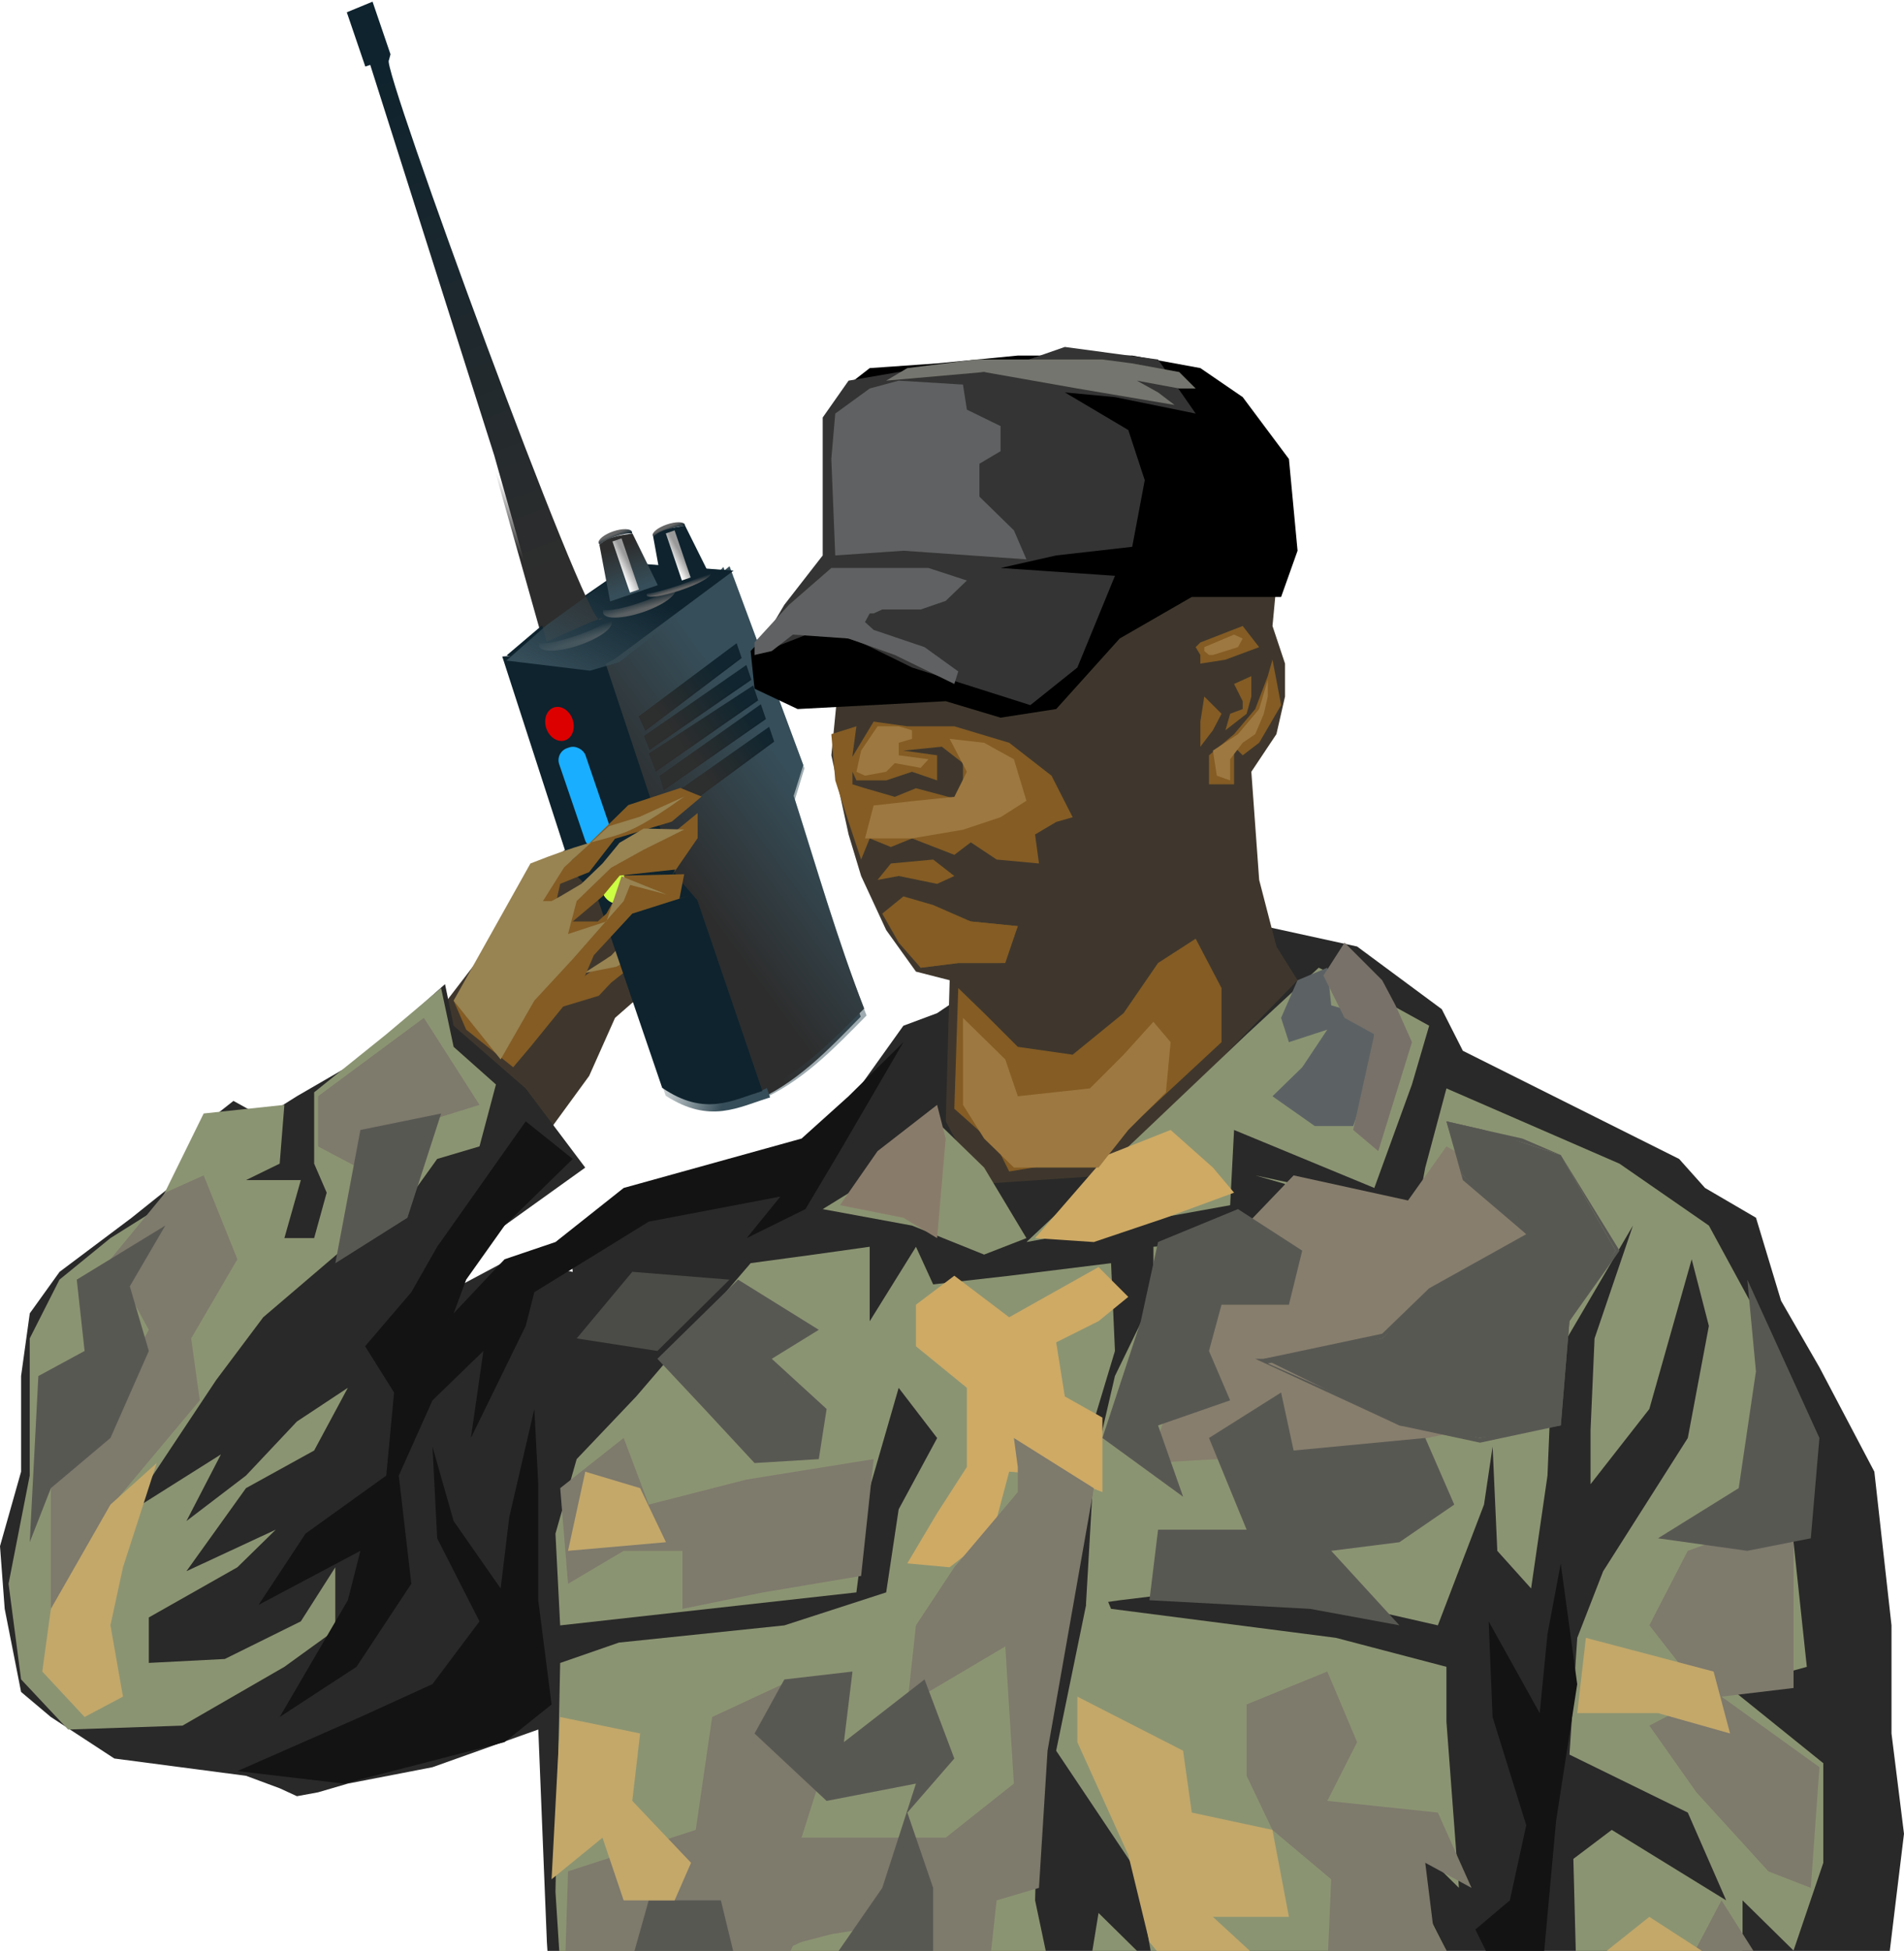 <?xml version="1.0"?>
<svg xmlns:rdf="http://www.w3.org/1999/02/22-rdf-syntax-ns#" xmlns="http://www.w3.org/2000/svg" xmlns:cc="http://creativecommons.org/ns#" xmlns:xlink="http://www.w3.org/1999/xlink" xmlns:dc="http://purl.org/dc/elements/1.1/" xmlns:svg="http://www.w3.org/2000/svg" id="svg2" viewBox="0 0 519.41 532.06" version="1.1">
  <defs id="defs4">
    <filter id="filter6100" height="1.313" width="1.14" color-interpolation-filters="sRGB" y="-.157" x="-.07">
      <feGaussianBlur id="feGaussianBlur6102" stdDeviation="0.718"/>
    </filter>
    <filter id="filter6096" height="1.335" width="1.14" color-interpolation-filters="sRGB" y="-.167" x="-.07">
      <feGaussianBlur id="feGaussianBlur6098" stdDeviation="0.718"/>
    </filter>
    <filter id="filter6092" height="1.335" width="1.139" color-interpolation-filters="sRGB" y="-.167" x="-.069">
      <feGaussianBlur id="feGaussianBlur6094" stdDeviation="0.718"/>
    </filter>
    <filter id="filter6088" height="1.341" width="1.14" color-interpolation-filters="sRGB" y="-.171" x="-.07">
      <feGaussianBlur id="feGaussianBlur6090" stdDeviation="0.718"/>
    </filter>
    <filter id="filter6084" height="1.314" width="1.144" color-interpolation-filters="sRGB" y="-.157" x="-.072">
      <feGaussianBlur id="feGaussianBlur6086" stdDeviation="0.718"/>
    </filter>
    <filter id="filter5892" color-interpolation-filters="sRGB">
      <feGaussianBlur id="feGaussianBlur5894" stdDeviation="0.844"/>
    </filter>
    <linearGradient id="linearGradient5803">
      <stop id="stop5805" stop-color="#666" offset="0"/>
      <stop id="stop5807" stop-color="#0e232e" offset="1"/>
    </linearGradient>
    <linearGradient id="linearGradient5827">
      <stop id="stop5829" stop-color="#fff" offset="0"/>
      <stop id="stop5831" stop-color="#999" offset="1"/>
    </linearGradient>
    <linearGradient id="linearGradient4348" y2="614.15" gradientUnits="userSpaceOnUse" y1="611.29" x2="367.86" x1="392.86">
      <stop id="stop5944" stop-color="#364e59" offset="0"/>
      <stop id="stop5946" stop-color="#2d2d2d" offset="1"/>
    </linearGradient>
    <linearGradient id="linearGradient4350" x1="365" gradientUnits="userSpaceOnUse" y1="632.01" gradientTransform="matrix(.911 0 0 .911 -203.98 2551.6)" x2="350.71" y2="623.08">
      <stop id="stop5932" stop-color="#364e59" offset="0"/>
      <stop id="stop5934" stop-color="#364e59" stop-opacity="0" offset="1"/>
    </linearGradient>
    <linearGradient id="linearGradient4352" x1="355" gradientUnits="userSpaceOnUse" y1="519.86" gradientTransform="matrix(.911 0 0 .911 -204.64 2551.6)" x2="359.64" y2="518.79">
      <stop id="stop5908" stop-color="#2d2d2d" offset="0"/>
      <stop id="stop5910" stop-color="#2d2d2d" stop-opacity="0" offset="1"/>
    </linearGradient>
    <linearGradient id="linearGradient4354" x1="394.81" gradientUnits="userSpaceOnUse" y1="588.97" gradientTransform="matrix(1 0 0 .911 -239.01 2551.8)" x2="367.63" y2="596.65">
      <stop id="stop5266" stop-color="#364e59" offset="0"/>
      <stop id="stop5268" stop-color="#2d2d2d" offset="1"/>
    </linearGradient>
    <linearGradient id="linearGradient4356" x1="344.29" gradientUnits="userSpaceOnUse" y1="540.93" gradientTransform="matrix(.911 0 0 .911 -203.98 2551.6)" x2="367.5" y2="541.65">
      <stop id="stop5274" stop-color="#0e232e" offset="0"/>
      <stop id="stop5276" stop-color="#0e232e" offset="1"/>
    </linearGradient>
    <linearGradient id="linearGradient4358" x1="359.64" gradientUnits="userSpaceOnUse" y1="528.08" gradientTransform="matrix(.911 0 0 .911 -203.98 2551.6)" x2="357.5" y2="417.01">
      <stop id="stop5792" stop-color="#2d2d2d" offset="0"/>
      <stop id="stop5794" stop-color="#0e232e" offset="1"/>
    </linearGradient>
    <linearGradient id="linearGradient4360" x1="248.21" xlink:href="#linearGradient5803" gradientUnits="userSpaceOnUse" y1="513.79" gradientTransform="matrix(.626 0 0 .47 -31.946 2805.3)" x2="248.57" y2="509.51"/>
    <linearGradient id="linearGradient4362" x1="248.21" xlink:href="#linearGradient5803" gradientUnits="userSpaceOnUse" y1="513.79" gradientTransform="matrix(.288 0 0 -.261 65.378 3164.1)" x2="248.57" y2="509.51"/>
    <linearGradient id="linearGradient4364" x1="250" gradientUnits="userSpaceOnUse" y1="544.15" gradientTransform="matrix(.426 0 0 .483 30.258 2777.9)" x2="250" y2="527.01">
      <stop id="stop5819" stop-color="#364e59" offset="0"/>
      <stop id="stop5821" stop-color="#2d2d2d" offset="1"/>
    </linearGradient>
    <linearGradient id="linearGradient4366" x1="249.29" xlink:href="#linearGradient5827" gradientUnits="userSpaceOnUse" y1="540.22" gradientTransform="matrix(.42 0 0 .506 31.882 2765.6)" x2="254.29" y2="539.15"/>
    <linearGradient id="linearGradient4368" x1="248.21" xlink:href="#linearGradient5803" gradientUnits="userSpaceOnUse" y1="513.79" gradientTransform="matrix(.278 0 0 -.24 77.785 3155.3)" x2="248.57" y2="509.51"/>
    <linearGradient id="linearGradient4370" x1="249.29" xlink:href="#linearGradient5827" gradientUnits="userSpaceOnUse" y1="540.22" gradientTransform="matrix(.405 0 0 .466 45.444 2788.7)" x2="254.29" y2="539.15"/>
    <linearGradient id="linearGradient4372" x1="248.21" xlink:href="#linearGradient5803" gradientUnits="userSpaceOnUse" y1="513.79" gradientTransform="matrix(.626 0 0 .47 -18.601 2803.4)" x2="248.57" y2="509.51"/>
    <linearGradient id="linearGradient4374" x1="248.21" xlink:href="#linearGradient5803" gradientUnits="userSpaceOnUse" y1="513.79" gradientTransform="matrix(.555 0 0 .25 7.158 2915.2)" x2="248.57" y2="509.51"/>
    <linearGradient id="linearGradient4376" x1="351.93" gradientUnits="userSpaceOnUse" y1="549.34" gradientTransform="matrix(.892 0 0 .837 -196.46 2591.4)" x2="371.43" y2="532.36">
      <stop id="stop5920" stop-color="#364e59" offset="0"/>
      <stop id="stop5922" stop-color="#364e59" stop-opacity="0" offset="1"/>
    </linearGradient>
    <linearGradient id="linearGradient4378" x1="389.29" gradientUnits="userSpaceOnUse" y1="566.83" gradientTransform="matrix(.911 0 0 .911 -203.98 2551.6)" x2="374.11" y2="571.65">
      <stop id="stop6032" stop-color="#0e232e" offset="0"/>
      <stop id="stop6034" stop-color="#2d2d2d" offset="1"/>
    </linearGradient>
  </defs>
  <g id="layer1" transform="translate(-477.44 -236.82)">
    <path id="path4040" fill="#3f372d" d="m596.7 513.14 21.803-28.43 3.634-8.978 5.771-4.489 16.032-11.543 20.948-20.307 6.84-9.192 8.123-3.42 4.703 5.771-7.054 7.909-2.138 12.612v6.627l-7.054 9.192-12.612 12.398-5.771 5.771 7.909 7.909-2.138 10.26-10.474 9.192-7.054 15.818-11.543 15.818-16.032-19.238-13.894-13.68"/>
    <path id="path4034" fill="#292929" d="m822.22 489.41-73.97 13.47l-15.156 10.25-9.219 3.438-22 30.781-25.438 5.562-28.844 10.25-15.188 10.25 1.281 10.281-17.312-3.438-12.844 6.844-8.125 8.969 11.562-19.219 30.125-21.594-16.25-21.594-19.65-17.1-2.35-11.34-23.09 20.53-17.312 10.031-9.188 5.781-8.125-4.5-7.062 5.562-9.188 17.094-11.531 9.219-19.656 14.75-8.125 11.312-2.375 17.094v26.094l-5.75 20.312 1.281 17.094 4.469 22.656 8.125 6.844 17.312 11.312 35.938 4.719 9.188 3.406 4.688 2.156 5.781-1.062 8.125-2.375 23.062-4.469 28.875-10.281 2.344 57.938 0.156 2.438h366.19l1.531-12.688 2.344-19.25-3.406-27.344v-29.5l-4.68-41.91-14.97-28.44-10.47-18.16-6.844-22.656-13.906-8.125-7.062-7.906-59-29.5-5.75-11.344-23.094-17.094-25.438-5.562z"/>
    <path id="path4038" fill="#3f372d" d="m706.58 418.87h14.963l17.314 7.909 8.123 3.42h16.246l11.543-13.467 22.017-20.521 12.612-1.069 16.246 1.069-1.069 11.329 3.42 10.26v8.978l-2.351 10.26-6.84 10.26 2.138 29.499 4.703 18.169 5.771 9.192-51.943 53.226-34.842 2.351-9.192-17.101 1.069-38.476-9.192-2.351-8.123-11.329-6.84-14.749-3.42-11.329-4.703-21.59 2.351-23.941"/>
    <g id="g4473">
      <path id="path4469" fill="#845c24" d="m652.97 498.86-2.905 1.287-5.916 4.671-3.361 3.575-11.015 3.322 3.307-5.884 8.039-5.888 2.252-2.02 13.512-7.448c6.235-8.312-0.251-2.389 8.355-7.877l6.215-3.791 0.228 11.154-5.239 7.392"/>
      <path id="path4471" fill="#988352" d="m659.11 492.8-13.5 7.659-8.838 1.754 7.348-4.727 1.187-1.287c17.445-9.356 6.175-0.133 20.883-13.28l1.431 4.33"/>
    </g>
    <path id="path4042" fill="#845c24" d="m715.77 433.62-6.84 11.329 2.138 4.703h8.123l7.054-2.351 6.84 2.351v-6.84l-9.192-1.282 10.474-1.069 5.771 4.489v10.26l-12.825-3.42-5.771 2.351-8.123-2.351-3.42-1.069v-7.909l1.069-7.909-6.84 2.138 1.069 12.612 3.634 11.329 3.42 10.26 2.351-5.771 5.771 2.351 5.771-2.351 11.543 4.489 4.489-3.42 7.054 4.703 11.543 1.069-1.069-7.909 5.771-3.42 4.489-1.283-5.771-11.329-11.543-8.978-14.963-4.489h-12.825l-9.192-1.282"/>
    <path id="path4044" fill="#845c24" d="m720.47 472.31 11.543-1.069 5.771 4.489-4.703 2.138-10.474-2.138-5.771 1.069 3.634-4.489"/>
    <path id="path4046" fill="#845c24" d="m732.01 483.64-8.123-2.351-5.771 4.703 4.489 7.909 5.985 6.84 10.26-1.283h12.825l3.42-10.047-12.825-1.282-10.26-4.489"/>
    <path id="path4048" fill="#845c24" d="m723.89 482.57 8.123 2.138 10.26 3.42 12.825 1.282-4.703 10.047h-11.543l-10.26 1.283-4.703-7.909-4.703-6.84 4.703-3.42"/>
    <path id="path4050" fill="#845c24" d="m738.85 506.29-1.069 32.919 11.543 10.26 3.42 6.84 20.948-3.42 16.032-12.398 20.948-19.452v-14.749l-7.054-13.467-10.26 6.627-9.405 13.68-13.894 11.329-14.963-2.138-9.192-9.192-7.054-6.84"/>
    <path id="path4056" fill="#845c24" d="m805.97 426.78 4.703 4.703-2.351 4.489-3.42 4.489v-6.84l1.069-6.84"/>
    <path id="path4058" fill="#845c24" d="m823.29 421.22-3.42 8.978-5.771 6.84-6.84 5.771v7.909h6.84v-10.26l2.351 2.351 4.489-3.42 5.985-10.26-1.283-6.84-1.069-5.558-1.283 4.489"/>
    <path id="path4062" fill="#8b9472" d="m714.69 576.84-15.156 2.125-17.312 2.344l-31.22 36.36-16.25 17.09-5.781 20.312 1.281 25.031 80.812-9 3.625-28.406 7.906-27.375 10.5 13.688-10.5 19.438-3.406 22.656-27.781 9-45.125 4.688-16.031 5.562-1.281 62.406 1.031 16.125h132.72l-2.906-13.781 1.062-43.156 10.469-72.688 10.25-34-1.062-23.938-27.781 3.438-20.75 2.344-4.688-10.25-12.625 20.312v-20.312z"/>
    <path id="path4064" fill="#8b9472" d="m730.73 540.5-16.032 18.169-12.825 7.909 24.368 4.489 19.666 7.909 11.543-4.489-11.543-19.238-15.177-14.749"/>
    <path id="path4066" fill="#8b9472" d="m837.18 500.74-19.666 18.169-29.926 28.43-30.14 28.216 55.577-10.047 1.069-20.521 38.263 15.818 10.26-28.216 4.703-16.032-18.597-10.26-11.543-5.558"/>
    <path id="path4068" fill="#8b9472" d="m872.03 533.66-5.78 21.59l-3.625 19.219-20.75-12.375-22-4.719 8.125 2.344-3.438 14.75-32.469 2.375v13.656l-10.5 21.594-5.75 24.812-2.156 37.625 9.188-1.281 37-4.5 49.812 11.344 12.594-32.938 2.344-15.812 1.281 28.438 9.219 10.25 4.469-30.781 1.281-30.562 22.031-37.625-10.469 30.781-1.094 25v14.75l16.031-20.5 11.562-40.844 4.688 18.188-5.75 30.562-23.094 36.344-7.062 18.156-2.125 31.844 32.281 15.812 10.469 23.938-31.219-19.219-10.469 7.906 0.656 25.094h45.5v-13.781l13.906 13.688 8.125-23.938v-27.156l-25.438-20.5 20.938-5.781-3.625-34-5.781-54.5-17.312-31.844-24.375-16.875-47.219-20.531z"/>
    <path id="path4070" fill="#8b9472" d="m775.84 664.25-10.281 50.031 22.031 32.906 3.75 21.688h80.688l-5.78-11.41-4.69-19.47 13.875 13.688-3.406-45.312v-14.969l-30.15-7.91-61.35-7.91-4.69-11.34zm1.281 94.281-1.688 10.344h12.188l-10.5-10.344z"/>
    <path id="path4072" fill="#8b9472" d="m597.77 506.29 3.42 16.032 11.543 10.26-4.489 16.887-11.543 3.42-8.123 11.329-11.543 8.123-27.788 23.727-12.825 17.101-24.155 36.339 25.437-16.032-9.405 18.169 16.246-12.398 13.894-14.749 13.894-9.192-9.192 17.101-18.597 10.26-16.246 22.658 24.368-11.329-10.474 10.26-24.155 13.68v12.398l20.734-1.069 20.734-10.26 9.405-14.749v17.101l-13.894 10.047-27.788 16.032-31.209 1.069-12.825-13.68-3.42-26.078 5.771-29.499v-37.408l8.123-16.032 13.894-11.329 12.612-7.909 12.825-26.078 22.017-2.351-1.282 16.032-9.192 4.489h14.963l-4.489 15.818h8.123l3.42-12.398-3.42-7.909v-19.452l19.666-15.818 14.963-12.612"/>
    <path id="path4082" fill="#ceaa65" d="m796.78 544.99-17.314 6.84-19.666 22.658 16.032 1.069 19.666-6.627 18.597-6.84-5.771-6.84-11.543-10.26"/>
    <path id="path4084" fill="#897b6a" d="m735.43 547.34-2.351 27.147-9.192-5.558-17.314-3.42 10.26-14.749 16.246-12.612 2.351 9.192"/>
    <path id="path4086" fill="#5c6264" d="m839.53 500.74-8.123 3.42-4.489 10.26 2.138 6.627 10.474-3.42-6.84 10.26-8.123 7.909 11.543 8.123h10.474l5.771-16.032v-13.467l-11.757-3.42-1.069-10.26"/>
    <path id="path4088" fill="#787169" d="m844.24 493.9-5.771 8.978 5.771 11.543 8.123 4.489-5.771 26.078 6.84 5.771 9.192-29.712-4.489-10.047-3.634-6.84-10.26-10.26"/>
    <path id="path4090" fill="#ceaa65" d="m737.78 584.74 14.963 11.329 24.368-13.68 8.123 8.123-8.123 6.627-11.543 5.771 2.351 14.749 10.26 5.771v20.307l-11.543-4.489-13.894-1.069-4.489 16.887-11.757 9.192-11.543-1.069 8.123-13.68 8.123-12.612v-21.59l-13.894-11.329v-11.329l10.474-7.909"/>
    <path id="path4108" fill="#9d7840" d="m740.14 521.04v17.101l5.771 9.192 8.123 7.909h23.086l8.123-10.26 10.26-10.26 1.283-13.68-4.703-5.558-8.123 8.978-9.192 9.192-19.666 2.138-3.42-10.047-11.543-11.329v6.627"/>
    <path id="path4110" fill="#9d7840" d="m736.5 438.32 4.703 8.978-3.42 6.84-10.474 1.069-11.543 1.282-2.351 8.978h12.825l13.894-2.351 10.26-3.42 7.054-4.489-3.42-11.329-8.123-4.489-9.405-1.069"/>
    <path id="path4112" fill="#9d7840" d="m716.84 434.9-4.489 6.627-1.282 5.771 2.351 1.069 5.771-1.069 2.351-2.351 7.054 1.282 2.138-2.351-8.123-1.069v-3.42l3.634-1.069v-2.351l-3.634-1.069h-5.771"/>
    <path id="path4116" fill="#9d7840" d="m808.32 441.53 1.069 6.84 3.634 1.283v-5.771l3.42-4.489 3.42-2.351 2.351-5.558 1.069-4.703v-4.489l-2.351 7.909-5.771 6.84-6.84 4.489"/>
    <path id="path4118" fill="#877e6d" d="m872.02 549.47 31.209 17.101-9.405 14.749-27.575 13.68-4.703 12.398 10.474 20.521-22.017 4.489-58.997 3.42 19.666-57.928 19.666-20.521 31.209 6.84 10.474-14.749"/>
    <path id="path4120" fill="#585853" d="m815.16 566.57 17.528 11.329-3.634 14.749h-18.383l-3.42 12.612 5.771 13.467-19.666 6.84 6.84 19.452-22.017-16.032 10.474-31.85 4.703-21.59 21.803-8.978"/>
    <path id="path4122" fill="#585853" d="m872.02 542.63 10.26 2.351 20.948 6.84 14.963 26.078-12.612 19.238-2.351 28.43-22.017 3.42-22.017-3.42-36.98-18.169 32.277-5.558 13.894-13.68 25.437-14.749-17.314-16.032-4.489-14.749"/>
    <path id="path4124" fill="#585853" d="m872.02 542.63 4.489 16.032 17.314 14.749-26.506 14.749-12.825 12.398-32.277 6.84h-2.351l39.331 18.169 22.017 4.703 22.017-4.703 2.351-28.43 13.68-19.238-16.032-26.078-10.474-4.489-10.474-2.351-10.26-2.351zm4.489 14.749-3.42-13.467 10.474 2.138 9.192 2.351 10.474 3.42 14.963 26.078-13.894 19.238-2.351 27.361-20.734 4.489-22.017-4.489-35.911-15.818 31.209-6.84 13.894-12.612 25.437-15.818h1.282l-18.597-16.032"/>
    <path id="path4126" fill="#7e7a6c" d="m647.58 628.99 6.84 18.169 26.72-6.84 34.629-5.558-3.42 31.85-26.72 4.489-22.017 4.489v-15.818h-16.032l-15.177 8.978-2.138-26.078 17.314-13.68"/>
    <path id="path4128" fill="#7e7a6c" d="m754.03 629 1.062 7.906v6.844l-1.062 1.281-16.25 19.219-10.469 15.844-2.344 21.562 26.719-15.812 2.344 37.406-18.594 14.75h-39.344l6.844-21.594-9.188-21.562-22.031 10.25-4.469 30.781-34.844 11.312-0.688 21.688h61.406l0.625-1.375 2.344-1.062 8.125-2.125 8.125-1.281 8.125 1.281 2.188 4.562h25.156l1.5-13.781 11.562-3.406 2.344-37.406 12.625-71.594-21.81-13.69z"/>
    <path id="path4132" fill="#7e7a6c" d="m966.72 649.51-28.857 10.26-10.474 20.307 15.177 19.452-15.177 7.909 12.825 18.169 19.666 21.59 11.543 4.489 2.351-32.919-26.72-19.238 19.666-2.351v-47.668"/>
    <path id="path4134" fill="#7e7a6c" d="m839.53 692.69-22 8.969v19.469l7.031 14.75 16.031 13.469-0.844 19.531h32.344l-3.719-6.938-2.125-17.094 12.625 6.844-9.188-20.531-30.156-3.188 8.125-16.031-8.125-19.25z"/>
    <path id="path4138" fill="#7e7a6c" d="m947.06 755.09-7.25 13.781h15.969l-8.719-13.781z"/>
    <path id="path4140" fill="#585853" d="m830.34 632.41 35.911-3.42 7.909 18.169-14.963 10.26-18.597 2.351 18.597 20.307-24.368-4.489-43.82-2.351 2.351-19.238h24.155l-10.26-25.01 19.666-12.398 3.42 15.818"/>
    <path id="path4142" fill="#c3a86a" d="m771.34 699.53v12.406l13.906 30.781 5.75 23.719 2 2.438h25.406l-10.094-9.281h20.75l-4.5-23.719-22-4.719-2.375-16.875-28.844-14.75z"/>
    <path id="path4150" fill="#585853" d="m654.41 755.09-3.875 13.781h26.906l-3.344-13.781h-19.688z"/>
    <path id="path4154" fill="#585853" d="m678.79 585.81 22.017 13.68-12.825 7.909 14.963 13.68-2.138 13.68-17.528 1.069-13.68-14.749-12.825-13.68 22.017-21.59"/>
    <path id="path4156" fill="#585853" d="m710 692.69-18.594 2.156-8.125 14.75 19.656 18.375 24.375-4.719-9.188 28.438-11.906 17.188h25.719l0.062-0.094v-17.094l-7.031-20.531 12.812-14.75-8.125-21.562-22 17.094 2.344-19.25z"/>
    <path id="path4160" fill="#c3a86a" d="m630.26 705.09 21.803 4.489-2.138 18.383 16.032 16.887-4.489 10.26h-13.894l-5.771-17.101-13.894 11.329 2.351-44.248"/>
    <path id="path4166" fill="#585853" d="m956.46 610.82-4.703 31.85-22.017 13.68 24.368 3.42 17.314-3.42 2.351-27.361-19.666-43.179 2.351 25.01"/>
    <path id="path4168" fill="#c3a86a" d="m927.38 759.59-11.531 9.188 0.031 0.094h25.844l-14.344-9.281z"/>
    <path id="path4170" fill="#c3a86a" d="m910.07 683.5 34.842 9.192 4.489 16.887-19.666-5.558h-22.017l2.351-20.521"/>
    <path id="path4174" fill="#c3a86a" d="m637.1 638.18 14.963 4.489 7.054 14.749-26.72 2.351 4.703-21.59"/>
    <path id="path4176" fill="#4b4c47" d="m676.44 585.81-26.506-2.138-15.177 18.169 22.017 3.42 19.666-19.452"/>
    <path id="path4178" fill="#7e7a6c" d="m593.07 514.42-28.857 21.376v13.68l14.963 7.909 7.054-12.398 22.017-6.84-15.177-23.727"/>
    <path id="path4180" fill="#7e7a6c" d="m533 557.38 9.192 22.872-12.612 21.59 2.351 16.887-22.017 26.292-18.597 32.919v-35.27l13.894-19.238 12.825-23.941-10.474-19.238 14.963-18.169 10.474-4.703"/>
    <path id="path4182" fill="#c3a86a" d="m507.57 647.16-16.246 28.43-2.351 17.101 11.543 12.398 10.474-5.558-3.42-19.452 3.42-15.818 9.192-28.43-12.612 11.329"/>
    <path id="path4184" fill="#585853" d="m510.99 581.32 7.054 23.941-10.474 23.727-16.246 13.68-5.771 14.749 2.351-45.317 12.612-6.84-2.138-19.452 24.155-14.749-12.612 21.59 1.069-11.329"/>
    <path id="path4186" fill="#585853" d="m575.76 544.99-6.84 36.339 19.666-12.398 9.192-28.43-22.017 4.489"/>
    <path id="path4200" fill="#141313" d="m627.91 701.67-3.634-28.43v-31.636l-1.069-20.521-6.84 29.499-2.351 19.452-12.825-18.383-5.771-20.307 1.283 25.01 11.543 22.658-12.825 17.101-19.666 8.978-33.56 14.749 29.071 3.42 43.82-11.329 12.825-10.26"/>
    <path id="path4202" fill="#131313" d="m903.22 663.19-3.625 19.25-2.125 21.594l-13.92-25.03 1.062 26.094 9.188 29.5-4.469 20.5-9.406 7.938 2.875 5.844h15.906l3.219-35.344 5.781-37.406-4.5-32.938z"/>
    <path id="path4204" fill="#131313" d="m623.21 589.23 31.209-19.238 35.911-6.84-9.192 11.329 16.032-7.909 9.405-15.818 17.314-29.712-14.963 14.749-12.825 11.543-48.523 13.467-18.597 14.749-13.894 4.703-13.894 14.749 3.42-9.192 10.474-14.749 18.597-18.169-12.825-10.26-24.155 34.201-7.054 12.398-12.612 14.749 7.909 12.612-2.138 22.658-22.017 15.818-12.825 19.452 27.788-14.749-3.42 13.467-18.597 31.85 20.948-13.68 14.963-22.658-3.42-29.499 9.192-20.521 13.894-13.467-3.42 23.727 14.963-30.567 2.351-9.192"/>
    <g id="g3510" stroke-width="0" transform="matrix(1.378 -.47 .47 1.378 -968.39 -3728.3)">
      <path id="path5952" fill="#9eabb0" d="m128.37 3139.2c8.84-0.539 16.721-4.625 24.635-8.591-0.597-14.208 0.077-28.417 0.357-42.625l3.57-4.956-1.071-40.312c-8.673 4.717-17.448 9.308-28.919 10.574l-2.142 42.294 3.57 4.956z"/>
      <path id="path5880" filter="url(#filter5892)" transform="matrix(.911 0 0 .911 -203.98 2551.6)" fill="url(#linearGradient4348)" d="m363.82 644.86c9.629-0.592 18.213-5.084 26.833-9.445-0.65-15.62 0.085-31.24 0.389-46.86l3.889-5.449-1.167-44.318c-9.447 5.186-19.006 10.233-31.5 11.624l-2.333 46.497 3.889 5.449z"/>
      <path id="path5938" fill-opacity="0" d="m130.94 3139.3c-6.417-0.219-12.833 1.192-19.25-6.789v-38.695l-3.208-6.449 0.713-43.108c5.413 4.87 11.367 8.537 19.606 7.128l-0.356 43.447 2.495 5.77z"/>
      <path id="path5928" fill="url(#linearGradient4350)" d="m130.94 3139.3c-6.138-0.214-12.275 1.163-18.413-6.626v-37.768l-3.069-6.295 0.682-42.074c5.178 4.753 10.873 8.332 18.754 6.957l-0.341 42.406 2.387 5.632z"/>
      <path id="path5926" fill="#fff" d="m108.8 3046.3 13.109 9.74 7.865-1.498 26.546-9.74-17.697-8.616-19.664 6.368z"/>
      <path id="path5896" fill="url(#linearGradient4352)" d="m118.24 3045 1.953-36.129 1.627-76.814h-0.977v-10.741l5.208-0.326v10.416l-0.651 0.976c-1.725 0.518 0.789 112.58 3.58 111.97 3.722-0.813-10.741 0.651-10.741 0.651z"/>
      <path id="path5260" fill="url(#linearGradient4354)" d="m128.37 3137.7c8.84-0.53 16.721-4.554 24.635-8.461-0.597-13.993 0.077-27.985 0.357-41.978l3.57-4.881-1.071-39.7c-15.627 5.81-18.093 6.494-29.138 9.395l-1.924 42.67 3.57 4.881z"/>
      <path id="path5258" fill="#0e232e" d="m129.96 3137.7c-5.859-0.214-11.717 1.163-17.576-6.626v-37.768l-2.929-6.295 0.651-42.074c6.27 1.434 10.635 7.693 17.902 6.957l-0.325 42.406 2.278 5.632z"/>
      <path id="path5262" fill="url(#linearGradient4356)" d="m110.95 3045 11.197 8.463 7.812-1.302 26.364-8.463-17.576-7.486-19.529 5.533z"/>
      <path id="path5788" fill="url(#linearGradient4358)" d="m118.89 3045 1.953-36.129 1.627-76.814h-0.976v-10.741l5.208-0.326v10.416l-0.651 0.976c-1.725 0.518 0.789 112.58 3.58 111.97 3.722-0.813-10.741 0.651-10.741 0.651z"/>
      <path id="path5798" fill="url(#linearGradient4360)" d="m117.53 3044.8c-0.171 0.187-0.254 0.385-0.254 0.588 0 1.206 3.211 2.191 7.164 2.191s7.145-0.984 7.145-2.191c0-0.204-0.084-0.401-0.254-0.588-0.833 0.533-3.595 0.926-6.89 0.926-3.295 0-6.076-0.393-6.91-0.926z"/>
      <path id="path5811" fill="url(#linearGradient4362)" d="m134.18 3031c-0.079-0.104-0.117-0.214-0.117-0.327 0-0.67 1.478-1.217 3.298-1.217s3.289 0.547 3.289 1.217c0 0.113-0.039 0.223-0.117 0.327-0.384-0.296-1.655-0.515-3.172-0.515s-2.797 0.218-3.181 0.515z"/>
      <path id="path5815" fill="url(#linearGradient4364)" d="m134.09 3031-1.522 10.694h9.439l-1.37-10.694c-2.313-0.445-4.629-0.9-6.546 0z"/>
      <rect id="rect5825" height="10.126" width="1.798" y="3031.2" x="136.61" fill="url(#linearGradient4366)"/>
      <path id="path5835" fill="url(#linearGradient4368)" d="m144.22 3032.9c-0.076-0.095-0.113-0.197-0.113-0.3 0-0.617 1.427-1.12 3.184-1.12s3.175 0.503 3.175 1.12c0 0.104-0.037 0.205-0.113 0.3-0.37-0.273-1.598-0.473-3.062-0.473s-2.701 0.201-3.071 0.473z"/>
      <path id="path5837" fill="#0e232e" d="m144.12 3032.8-1.47 9.838h9.114l-1.323-9.838c-2.233-0.41-4.47-0.828-6.321 0z"/>
      <rect id="rect5839" height="9.316" width="1.736" y="3033" x="146.56" fill="url(#linearGradient4370)"/>
      <path id="path5847" fill="url(#linearGradient4372)" d="m130.87 3042.8c-0.171 0.187-0.254 0.385-0.254 0.588 0 1.206 3.211 2.191 7.164 2.191 3.954 0 7.145-0.984 7.145-2.191 0-0.204-0.084-0.401-0.254-0.588-0.833 0.533-3.595 0.926-6.89 0.926-3.295 0-6.076-0.393-6.91-0.926z"/>
      <path id="path5851" fill="url(#linearGradient4374)" d="m139.63 3042.5c-0.151 0.099-0.226 0.204-0.226 0.312 0 0.641 2.845 1.164 6.349 1.164s6.332-0.523 6.332-1.164c0-0.108-0.074-0.213-0.225-0.312-0.739 0.283-3.187 0.492-6.107 0.492-2.92 0-5.385-0.209-6.124-0.492z"/>
      <rect id="rect5866" ry="2.382" height="19.854" width="5.208" y="3065.1" x="113.69" fill="#19aeff"/>
      <path id="path5876" transform="matrix(.911 0 0 .911 -203.98 2551.6)" fill="#ccff42" d="m354.29 593.79c0 1.972-1.279 3.571-2.857 3.571-1.578 0-2.857-1.599-2.857-3.571s1.279-3.571 2.857-3.571c1.578 0 2.857 1.599 2.857 3.571z"/>
      <path id="path5878" transform="matrix(.911 0 0 .911 -203.98 2519.4)" fill="#dc0000" d="m354.29 593.79c0 1.972-1.279 3.571-2.857 3.571-1.578 0-2.857-1.599-2.857-3.571s1.279-3.571 2.857-3.571c1.578 0 2.857 1.599 2.857 3.571z"/>
      <path id="path5914" fill="url(#linearGradient4376)" d="m110.59 3045.9 14.221 6.855 5.696 0.252 25.814-8.942-17.209-7.91-19.121 5.846z"/>
      <path id="rect5855" fill="url(#linearGradient4378)" d="m130.66 3063.8 21.807-7.046v2.929l-21.482 7.086z"/>
      <path id="path5858" fill="url(#linearGradient4378)" d="m130.42 3067.6 22.458-6.395v2.929l-22.296 6.282z"/>
      <path id="path5860" fill="url(#linearGradient4378)" d="m130.22 3071 22.621-5.744v2.929l-22.458 6.45z"/>
      <path id="path5862" fill="url(#linearGradient4378)" d="m130.78 3075.6 22.296-6.558v2.929l-22.458 6.45z"/>
      <path id="path5864" fill="url(#linearGradient4378)" d="m130.72 3080.1 22.458-6.557v2.929l-22.458 7.101z"/>
      <path id="path6054" opacity=".195" d="m367.2 562.01 23.929-7.731v3.214l-23.571 7.775z" transform="matrix(.911 0 0 .911 -203.98 2551.6)" filter="url(#filter6084)" fill="#364e59"/>
      <path id="path6056" opacity=".195" d="m366.94 566.09 24.643-7.017v3.214l-24.464 6.893z" transform="matrix(.911 0 0 .911 -203.98 2551.6)" filter="url(#filter6088)" fill="#364e59"/>
      <path id="path6058" opacity=".195" d="m366.72 569.85 24.821-6.303v3.214l-24.643 7.077z" transform="matrix(.911 0 0 .911 -203.98 2551.6)" filter="url(#filter6092)" fill="#364e59"/>
      <path id="path6060" opacity=".195" d="m367.32 574.93 24.464-7.195v3.214l-24.643 7.077z" transform="matrix(.911 0 0 .911 -203.98 2551.6)" filter="url(#filter6096)" fill="#364e59"/>
      <path id="path6062" opacity=".195" d="m367.26 579.85 24.643-7.195v3.214l-24.643 7.791z" transform="matrix(.911 0 0 .911 -203.98 2551.6)" filter="url(#filter6100)" fill="#364e59"/>
    </g>
    <path id="path4036" d="m714.7 337.21 18.383-1.282 22.017-2.138h31.209l18.597 3.42 11.543 7.909 12.612 16.887 2.351 25.01-4.489 12.612h-24.368l-19.666 11.329-17.314 19.238-15.177 2.351-14.963-4.489-40.4 2.138-11.757-5.558-1.069-10.26 12.825-13.68 11.543-12.398-2.351-32.919 4.703-13.68 5.771-4.489"/>
    <path id="path4052" fill="#845c24" d="m804.9 412.03 11.543-4.489 4.489 5.771-9.192 3.42-6.84 1.069v-2.351l-1.283-2.138 1.283-1.282"/>
    <path id="path4054" fill="#845c24" d="m818.8 421.22v5.558l-1.283 4.703-5.771 4.489 1.283-4.489 3.42-1.283v-2.138l-2.351-4.703 4.703-2.138"/>
    <path id="path4074" fill="#343434" d="m785.24 354.1-17.314-10.26 13.68 1.282 22.017 4.489-10.26-14.749-25.437-3.42-19.666 6.84h-25.651l-13.68 2.351-7.054 10.047v37.621l-10.474 13.467-8.123 13.68 17.528-6.84 11.543 3.42 13.894 6.84 32.277 10.26 12.825-10.26 10.26-25.01-31.209-2.138 15.177-3.42 20.734-2.351 3.42-18.169-4.489-13.68"/>
    <path id="path4076" fill="#606162" d="m704.22 391.72-11.543 10.047-9.405 10.26v3.42l4.703-1.069 5.771-4.489 15.177 1.069 12.612 4.489 16.246 7.909 1.069-3.42-9.192-6.627-13.894-4.703-2.351-2.138 1.282-2.351h1.069l2.351-1.069h10.474l6.84-2.351 5.771-5.558-10.474-3.42h-26.506"/>
    <path id="path4078" fill="#75756f" d="m778.18 334.86h-34.629l-18.597 2.351-5.771 3.42 26.72-2.351 25.437 4.489 26.506 4.489-4.489-3.42-5.771-3.206 11.543 2.138h4.489l-4.489-4.489-12.825-2.351-8.123-1.069"/>
    <path id="path4080" fill="#606162" d="m714.7 342.77-9.405 6.84-1.069 12.398 1.069 26.292 18.597-1.282 33.56 2.351-3.42-7.909-9.405-9.192v-8.978l5.771-3.42v-6.84l-9.192-4.489-1.069-6.84-17.528-1.069-7.909 2.138"/>
    <path id="path4114" fill="#9d7840" d="m805.97 413.31 8.123-3.42 2.351 1.069-1.283 2.351-6.84 2.138h-1.069l-1.283-1.069v-1.069"/>
    <path id="path4060" fill="#845c24" d="m604.61 504.16 18.597-26.292 10.474-6.627 15.163-14.861 14.213-4.669 5.771 2.351-8.123 6.84-15.496 4.669-7.041 9.089-7.909 3.206-1.282 5.771 10.474-7.909 7.041-9.089 14.213-2.318 7.054-5.771v6.84l-7.054 10.26 1.035-1.692-15.248 1.659-4.689 5.669-8.123 6.84h6.84l2.351-2.138 5.192-9.112-0.502-1.26 16.53-0.376-1.283 6.627 2.854-0.877-15.737 4.999-10.474 11.329-3.42 7.909-13.894 17.101-4.703 5.558-12.825-10.26-3.42-7.909 3.42-5.558"/>
    <path id="path4188" fill="#988352" d="m601.19 509.72 20.948-37.408c26.363-10.492 21.45-3.652 41.988-18.248l-12.159 5.51-8.392 2.557-12.246 11.249-5.771 9.192h2.351l2.351-1.283 5.771-3.42 5.771-5.558 4.689-5.669 6.543-3.862 11.09 0.261-11.09 5.51-8.894 4.931-9.392 9.089-2.351 8.978 10.474-3.42 4.123-12.318 12.394 4.99-10.043-2.638-1.771 4.409-13.894 15.818-10.474 11.329-9.192 16.032-12.825-16.032"/>
  </g>
</svg>
